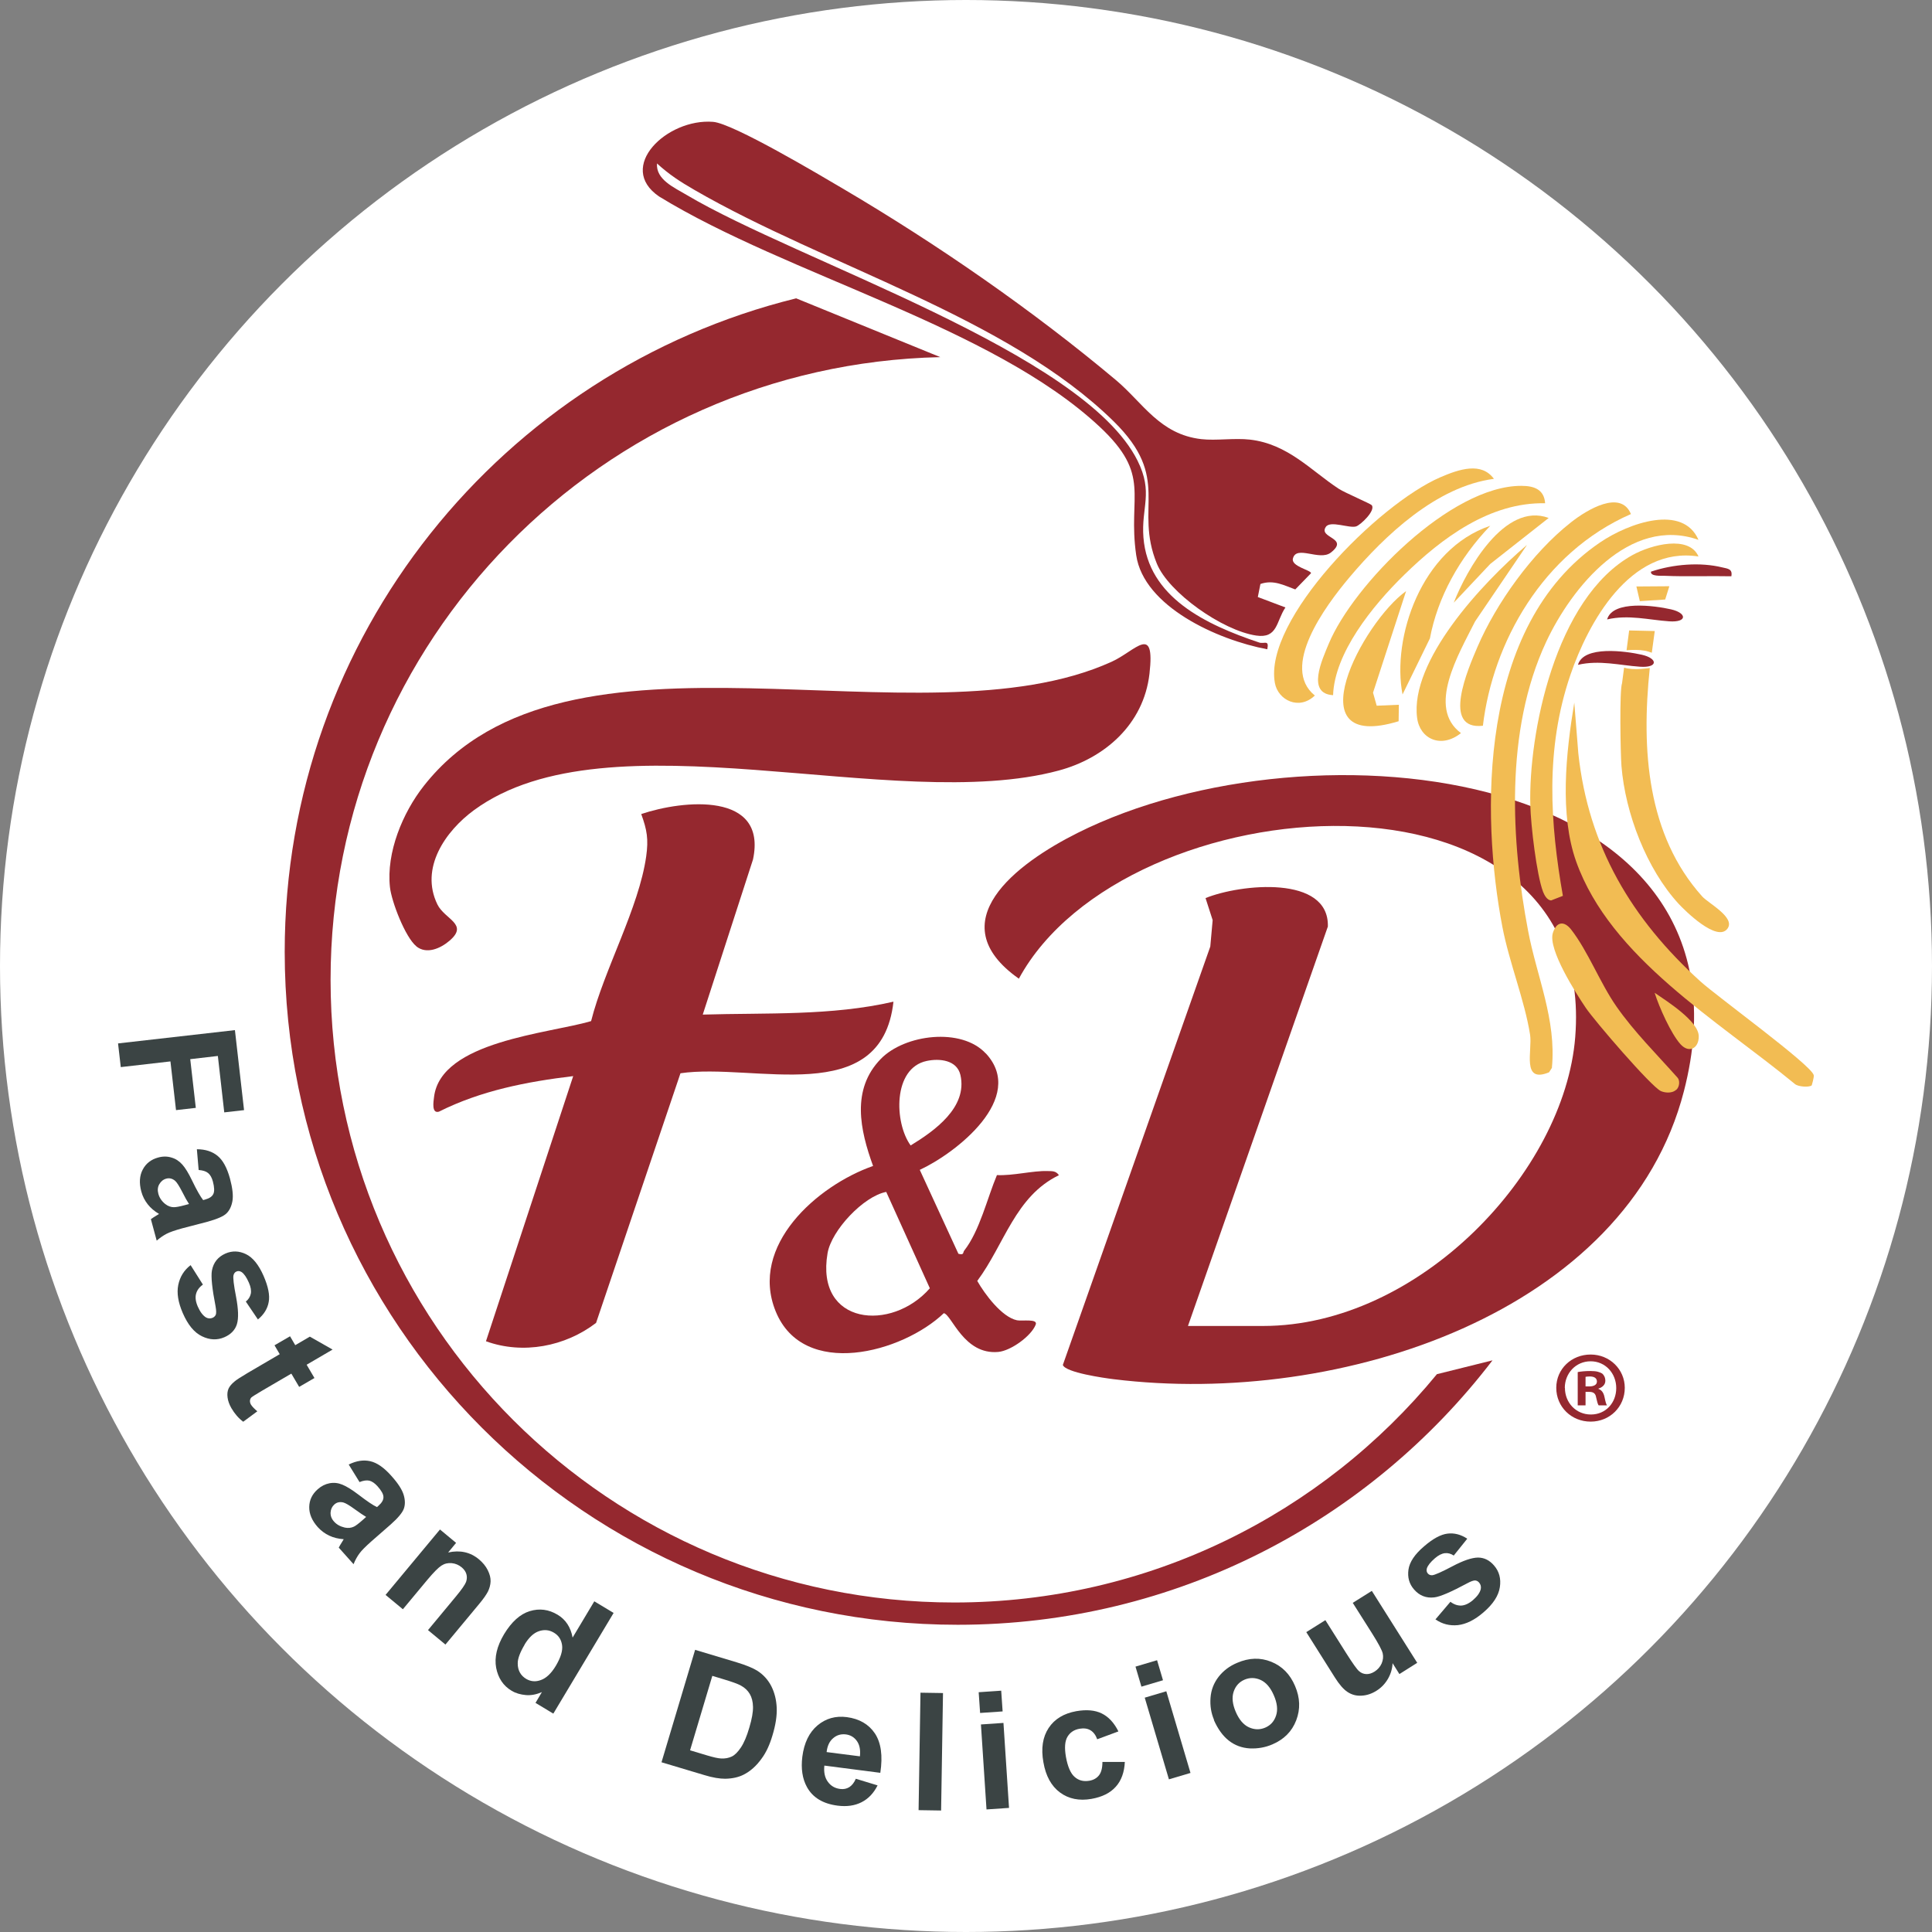 <?xml version="1.0" encoding="UTF-8"?>
<svg id="Layer_2" data-name="Layer 2" xmlns="http://www.w3.org/2000/svg" viewBox="0 0 163 163">
  <rect x="0" y="0" width="163" height="163" fill="#808080" stroke="none"/>
  <defs>
    <style>
      .cls-1 {
        fill: #95282f;
      }

      .cls-1, .cls-2, .cls-3, .cls-4 {
        stroke-width: 0px;
      }

      .cls-2 {
        fill: #3b4444;
      }

      .cls-3 {
        fill: #fff;
      }

      .cls-4 {
        fill: #f2bc53;
      }
    </style>
  </defs>
  <g id="Layer_1-2" data-name="Layer 1">
    <g>
      <circle class="cls-3" cx="81.5" cy="81.5" r="81.5"/>
      <g>
        <g>
          <path class="cls-2" d="M9.97,88.03l9.85-1.12.77,6.75-1.67.19-.54-4.76-2.33.27.47,4.11-1.67.19-.47-4.11-4.19.48-.23-1.99Z"/>
          <path class="cls-2" d="M16.76,98.71l-.15-1.75c.72,0,1.3.19,1.75.56.45.37.79,1,1.04,1.9.22.82.29,1.45.21,1.91-.08.45-.25.8-.51,1.05-.25.24-.78.47-1.57.69l-2.15.56c-.61.17-1.05.32-1.32.46-.27.14-.55.33-.84.58l-.49-1.81c.11-.08.27-.19.49-.32.1-.06.17-.1.2-.12-.39-.23-.71-.5-.96-.82-.25-.32-.43-.67-.54-1.08-.19-.71-.15-1.33.12-1.84.27-.52.71-.86,1.3-1.02.39-.11.77-.11,1.12,0,.36.1.66.3.92.59.26.29.53.74.82,1.34.39.81.71,1.37.94,1.66l.18-.05c.35-.1.58-.25.68-.47.1-.21.09-.56-.04-1.05-.09-.33-.22-.56-.4-.71-.18-.15-.44-.23-.8-.26ZM15.94,101.57c-.14-.21-.34-.56-.58-1.04-.25-.48-.44-.78-.59-.91-.23-.19-.48-.25-.74-.18-.26.07-.45.23-.59.47s-.16.51-.08.81c.09.33.28.62.58.86.23.18.47.27.73.27.17,0,.47-.05.91-.17l.37-.1Z"/>
          <path class="cls-2" d="M16.09,106.75l1.03,1.63c-.31.22-.5.48-.58.79-.08.3-.03.66.15,1.07.2.45.43.75.69.91.18.1.37.11.56.03.13-.06.22-.15.27-.27.04-.12.04-.35-.02-.68-.3-1.54-.4-2.55-.31-3.04.13-.68.51-1.15,1.14-1.43.57-.25,1.15-.23,1.73.05.58.28,1.08.9,1.49,1.84.39.9.54,1.63.43,2.2-.1.57-.41,1.06-.91,1.47l-1.02-1.51c.23-.18.36-.4.42-.66.05-.26,0-.57-.16-.93-.2-.46-.41-.76-.62-.9-.15-.09-.3-.11-.44-.04-.12.05-.2.16-.24.31-.05.21.02.82.22,1.84.19,1.02.22,1.78.07,2.28-.15.5-.51.87-1.06,1.11-.6.26-1.23.24-1.89-.08s-1.19-.97-1.62-1.96c-.39-.9-.52-1.69-.38-2.37.14-.68.48-1.24,1.04-1.67Z"/>
          <path class="cls-2" d="M26.55,116.25l-1.31.76-.66-1.12-2.5,1.46c-.51.3-.79.48-.87.55-.07.07-.11.16-.12.27-.01.11.02.22.08.33.09.15.27.34.54.57l-1.19.88c-.39-.29-.72-.67-1-1.15-.17-.3-.28-.59-.32-.89-.04-.3-.01-.54.08-.75.09-.2.26-.4.5-.6.17-.15.55-.39,1.12-.73l2.7-1.58-.44-.75,1.31-.76.44.75,1.23-.72,1.92,1.09-2.19,1.28.66,1.12Z"/>
          <path class="cls-2" d="M30.34,125.05l-.92-1.49c.65-.32,1.25-.41,1.82-.28s1.16.54,1.78,1.24c.57.63.91,1.17,1.04,1.61.13.44.13.83.01,1.16-.12.33-.48.77-1.1,1.32l-1.67,1.46c-.47.42-.8.75-.98,1-.18.25-.35.54-.49.9l-1.25-1.4c.06-.12.16-.29.3-.51.06-.1.1-.17.12-.2-.45-.03-.86-.13-1.22-.3-.36-.17-.69-.41-.97-.72-.49-.55-.73-1.12-.72-1.7.01-.59.25-1.08.71-1.49.3-.27.64-.44,1-.51.37-.07.73-.03,1.09.12.36.15.8.42,1.34.83.72.55,1.24.91,1.58,1.06l.14-.13c.27-.24.41-.48.4-.72,0-.24-.17-.54-.51-.92-.23-.25-.45-.4-.68-.46-.23-.05-.5-.01-.83.12ZM30.89,127.98c-.22-.13-.55-.35-.99-.67-.44-.32-.75-.5-.94-.55-.3-.07-.55-.01-.75.17-.2.18-.3.4-.32.68-.01.28.08.53.29.76.23.26.53.42.91.51.28.06.54.03.77-.08.15-.07.4-.26.74-.56l.28-.25Z"/>
          <path class="cls-2" d="M37.57,138.74l-1.46-1.21,2.34-2.82c.5-.6.78-1.01.87-1.24.08-.23.09-.45.03-.66-.06-.21-.19-.4-.39-.57-.25-.21-.54-.33-.85-.36-.32-.03-.61.04-.87.21-.26.17-.65.56-1.17,1.18l-2.08,2.5-1.46-1.21,4.59-5.52,1.36,1.13-.67.81c1-.22,1.87-.03,2.6.58.32.27.57.57.74.91.17.34.25.65.24.95-.01.29-.09.58-.22.85-.14.27-.38.62-.74,1.05l-2.85,3.43Z"/>
          <path class="cls-2" d="M46.69,144.58l-1.51-.91.54-.91c-.46.2-.92.29-1.36.25s-.84-.15-1.19-.36c-.71-.42-1.14-1.07-1.31-1.94-.16-.87.06-1.82.67-2.84.63-1.04,1.35-1.69,2.16-1.94.82-.25,1.6-.15,2.35.3.69.41,1.11,1.06,1.27,1.93l1.83-3.06,1.63.98-5.09,8.5ZM44.26,138.76c-.39.66-.59,1.19-.58,1.59,0,.58.25,1.02.72,1.3.38.22.79.26,1.24.09.45-.16.87-.56,1.25-1.19.42-.71.6-1.29.53-1.76s-.3-.82-.7-1.05c-.39-.23-.8-.27-1.25-.12-.45.15-.85.53-1.22,1.14Z"/>
          <path class="cls-2" d="M58.66,139.2l3.5,1.05c.79.24,1.37.48,1.75.72.51.33.9.77,1.17,1.3.27.54.42,1.14.45,1.81s-.09,1.45-.36,2.34c-.23.78-.53,1.43-.9,1.93-.44.62-.95,1.08-1.52,1.37-.43.22-.95.34-1.57.35-.46,0-1.05-.09-1.76-.31l-3.61-1.08,2.84-9.5ZM60.1,141.38l-1.88,6.29,1.43.43c.54.16.93.25,1.19.26.33.02.63-.04.89-.16s.52-.38.78-.77c.26-.39.5-.95.71-1.68.22-.73.32-1.32.31-1.75-.01-.43-.1-.79-.27-1.08-.17-.29-.42-.53-.75-.71-.25-.14-.77-.33-1.55-.56l-.86-.26Z"/>
          <path class="cls-2" d="M72.2,150.07l1.84.56c-.33.66-.78,1.13-1.35,1.42s-1.24.39-2.02.29c-1.24-.16-2.1-.68-2.59-1.57-.39-.71-.51-1.56-.39-2.55.15-1.18.58-2.06,1.28-2.65.7-.59,1.53-.82,2.47-.7,1.06.14,1.85.6,2.37,1.37.52.78.68,1.89.46,3.33l-4.72-.61c-.06.56.04,1.02.29,1.36.25.35.59.55,1.03.61.3.04.55-.01.78-.15.22-.14.41-.37.56-.72ZM72.55,148.18c.06-.55-.03-.98-.26-1.3-.23-.32-.54-.5-.92-.55-.41-.05-.77.05-1.08.32-.31.26-.49.65-.55,1.17l2.82.36Z"/>
          <path class="cls-2" d="M77.5,152.72l.16-9.91,1.9.03-.16,9.91-1.9-.03Z"/>
          <path class="cls-2" d="M82.69,144.52l-.12-1.75,1.9-.13.12,1.75-1.9.13ZM83.23,152.66l-.47-7.17,1.9-.13.47,7.17-1.9.13Z"/>
          <path class="cls-2" d="M94.35,146.08l-1.78.66c-.13-.36-.32-.61-.57-.76-.25-.15-.55-.19-.91-.13-.47.08-.81.31-1.03.68s-.26.93-.13,1.69c.15.84.4,1.41.74,1.7.34.3.75.4,1.23.32.36-.06.63-.22.82-.46.19-.24.29-.62.29-1.13h1.89c-.04.86-.29,1.57-.76,2.09-.47.53-1.15.87-2.06,1.03-1.03.18-1.92,0-2.65-.54-.73-.54-1.2-1.39-1.4-2.55-.21-1.17-.06-2.13.44-2.89.5-.76,1.28-1.23,2.33-1.42.86-.15,1.58-.09,2.15.19.57.28,1.04.78,1.4,1.5Z"/>
          <path class="cls-2" d="M96.3,142.3l-.5-1.69,1.82-.54.5,1.69-1.82.54ZM98.62,150.12l-2.04-6.89,1.82-.54,2.04,6.89-1.82.54Z"/>
          <path class="cls-2" d="M102.43,145.11c-.25-.58-.35-1.2-.3-1.87.05-.67.28-1.25.68-1.77.4-.51.92-.91,1.57-1.18,1-.43,1.95-.46,2.87-.09.92.37,1.59,1.05,2.01,2.04.43,1,.46,1.96.1,2.9s-1.03,1.61-2.01,2.03c-.6.26-1.24.37-1.91.34-.67-.04-1.26-.26-1.77-.66-.51-.4-.93-.99-1.26-1.74ZM104.26,144.43c.28.65.65,1.09,1.11,1.3.46.21.92.22,1.37.03.46-.2.76-.53.92-1.02.16-.48.1-1.05-.19-1.71-.28-.65-.65-1.08-1.1-1.29-.46-.21-.92-.22-1.37-.03-.46.2-.76.54-.92,1.02-.16.48-.1,1.05.18,1.7Z"/>
          <path class="cls-2" d="M118.06,141.23l-.57-.91c-.02.46-.15.9-.39,1.32-.24.41-.56.75-.96,1-.41.26-.83.4-1.27.42-.44.03-.83-.08-1.18-.31-.35-.23-.7-.64-1.06-1.21l-2.42-3.84,1.61-1.01,1.76,2.79c.54.85.9,1.36,1.08,1.51.18.16.38.24.61.25.23.01.46-.06.7-.21.27-.17.47-.4.6-.69.12-.29.15-.57.09-.84-.06-.27-.36-.84-.91-1.71l-1.62-2.56,1.61-1.01,3.83,6.07-1.49.94Z"/>
          <path class="cls-2" d="M121.12,136.61l1.25-1.47c.3.23.61.33.92.32.31-.02.64-.17.98-.46.37-.32.59-.63.66-.93.04-.2,0-.39-.14-.55-.09-.11-.21-.17-.34-.18-.13,0-.35.07-.64.23-1.38.74-2.32,1.15-2.81,1.2-.68.08-1.25-.15-1.7-.67-.41-.47-.56-1.03-.47-1.67s.53-1.3,1.32-1.97c.74-.64,1.4-1,1.97-1.07.57-.07,1.13.07,1.67.43l-1.14,1.42c-.24-.16-.49-.23-.75-.2-.26.03-.54.17-.84.43-.38.33-.6.61-.68.86-.04.17-.02.31.09.43.09.1.21.15.37.14.21-.02.78-.27,1.69-.75.92-.49,1.64-.73,2.16-.74.52,0,.98.22,1.37.68.43.5.59,1.11.48,1.82-.11.72-.57,1.43-1.39,2.13-.74.64-1.46.99-2.15,1.07-.69.07-1.33-.09-1.9-.49Z"/>
        </g>
        <path class="cls-1" d="M100.23,111.87h6.33c13.17,0,25.44-12.99,26.34-24.38,1.92-24.36-37.96-21.46-46.94-4.92-6.78-4.78-.18-9.73,4.96-12.3,19.89-9.95,58.21-5.61,51.15,21.79-4.8,18.62-28.92,26.67-48.12,24.3-.81-.1-4.05-.56-4.28-1.2l12.44-35.3.2-2.23-.6-1.86c2.96-1.2,10.44-1.96,10.32,2.4l-11.8,33.69Z"/>
        <g>
          <path class="cls-1" d="M59.28,85.6c5.36-.16,10.86.12,16.1-1.09-1.01,9.11-11.78,5.13-17.97,6.04l-7.12,21.06c-2.61,2-6.17,2.68-9.29,1.55l7.36-22.37c-3.91.47-7.78,1.22-11.33,3-.63.18-.46-.84-.41-1.24.57-4.71,9.7-5.35,13.25-6.4,1.1-4.36,4.04-9.56,4.65-13.91.2-1.44.07-2.21-.42-3.56,3.53-1.19,10.65-1.91,9.43,3.83l-4.24,13.09Z"/>
          <path class="cls-1" d="M35.13,79.84c-.94-.76-2.1-3.78-2.23-4.99-.32-2.92,1.07-6.28,2.86-8.55,12.09-15.36,41.79-3.1,58.03-10.47,2.01-.91,3.68-3.28,3.19,1.01s-3.81,7.14-7.66,8.17c-13.92,3.75-37.92-5.01-49.33,3.34-2.41,1.77-4.58,4.88-3.09,7.95.62,1.28,2.69,1.66,1.01,3.08-.75.64-1.92,1.16-2.79.46Z"/>
        </g>
        <path class="cls-1" d="M83.18,88.88c3.45,3.74-2.5,8.39-5.58,9.82l3.26,7.08c.5.13.36-.1.49-.27,1.31-1.67,1.94-4.43,2.76-6.37,1.32.07,3.04-.38,4.25-.34.4.01.72-.03.98.35-3.69,1.78-4.59,5.83-6.89,8.92.63,1.11,2.07,3.05,3.35,3.32.42.09,1.79-.16,1.58.37-.38.97-2.1,2.2-3.15,2.3-2.91.27-3.93-3.13-4.6-3.27-3.5,3.34-11.85,5.6-14.19-.16-2.25-5.54,3.51-10.61,8.22-12.26-1.1-3.03-1.86-6.45.65-9.03,2.02-2.08,6.81-2.68,8.86-.46ZM78.19,89.51c-2.88.6-2.75,5.22-1.36,7.13,2-1.22,4.82-3.21,4.2-5.94-.29-1.27-1.76-1.42-2.84-1.19ZM74.77,100.56c-1.91.36-4.62,3.24-4.95,5.17-1.04,6.08,5.4,6.66,8.63,2.96l-3.68-8.13Z"/>
        <path class="cls-1" d="M137.08,117.09c0,1.59-1.25,2.85-2.88,2.85s-2.9-1.25-2.9-2.85,1.29-2.81,2.9-2.81,2.88,1.25,2.88,2.81ZM132.03,117.09c0,1.25.93,2.25,2.19,2.25s2.14-.99,2.14-2.23-.91-2.26-2.16-2.26-2.18,1.01-2.18,2.25ZM133.76,118.57h-.65v-2.81c.26-.05.62-.09,1.08-.09.53,0,.77.09.98.21.15.12.27.34.27.62,0,.31-.24.55-.58.65v.03c.27.1.43.31.51.69.09.43.14.6.21.7h-.7c-.09-.1-.14-.36-.22-.69-.05-.31-.22-.45-.58-.45h-.31s0,1.13,0,1.13ZM133.77,116.97h.31c.36,0,.65-.12.65-.41,0-.26-.19-.43-.6-.43-.17,0-.29.02-.36.03v.81Z"/>
        <g>
          <g>
            <path class="cls-4" d="M141.42,91.95c.32-.28.3-.84.11-1.03-1.74-1.96-3.65-3.85-5.15-6-1.39-1.99-2.39-4.65-3.82-6.49-.59-.76-1.25-.69-1.55.29-.42,1.38,1.95,5.08,2.78,6.31.74,1.1,5.51,6.64,6.33,7.02.26.12.89.25,1.29-.1Z"/>
            <path class="cls-4" d="M139.6,83.76c.37,1.19,1.38,3.46,2.19,4.35.73.79,1.55.32,1.53-.69-.02-1.27-2.67-2.94-3.72-3.66Z"/>
            <path class="cls-4" d="M143.3,45.55c-1.31-3.02-5.83-1.46-8.3.21-10.35,7.02-10.04,23.05-8.25,32.42.58,3.03,1.88,6.21,2.34,9.11.21,1.34-.75,4.15,1.6,3.18l.24-.37c.4-4.08-1.29-7.74-2.01-11.59-1.41-7.43-1.99-16.83,1.53-24.36,2.14-4.57,7.03-10.66,12.86-8.6Z"/>
            <path class="cls-4" d="M152.85,91.58s.22-.71.17-.88c-.25-.89-8.16-6.63-9.57-7.91-5.78-5.24-9.45-11.37-10.29-19.24l-.34-4.27c-.71,4.28-1.25,9.45.16,13.41,2.9,8.13,11.94,13.4,18.47,18.78.28.22,1.16.28,1.39.11Z"/>
            <path class="cls-4" d="M131.86,75.59c-1.07-6.09-1.52-12.36.64-18.67,1.47-4.3,5-10.87,10.8-9.97-.8-1.82-3.96-1.01-5.57-.12-6.56,3.63-8.78,15.15-8.62,21.12.04,1.65.53,5.87,1.08,7.3.11.28.33.69.67.72l1-.39Z"/>
            <path class="cls-4" d="M138.77,54.9c-.49-.09-1.02-.08-1.54-.04l.22-1.67,2.16.05c-.09.61-.17,1.22-.25,1.83-.19-.07-.38-.13-.58-.17Z"/>
            <path class="cls-4" d="M137.88,56.16c-.17,0-.35-.02-.52-.05-.09-.02-.2-.04-.28-.08l.1-.75c.07,0,.15-.01.22-.02.23-.02.45,0,.66.05.4.09.83.13,1.17.32.01,0,.03.01.04.01-.02.14-.03.28-.05.42-.45.05-.91.12-1.35.09Z"/>
            <path class="cls-4" d="M137.03,56.33c.21.07.45.09.67.11.49.04.99-.02,1.49-.08-.73,6.93-.22,14.1,4.42,19.27.52.58,2.82,1.77,2.14,2.71-.87,1.21-3.63-1.55-4.13-2.09-2.7-2.94-4.5-7.63-4.82-11.63-.08-1.01-.18-6.35.05-6.98l.17-1.29Z"/>
            <path class="cls-4" d="M126.04,40.4c-1.05-1.44-2.91-.83-4.53-.13-5.23,2.26-14.92,12.02-13.95,17.35.26,1.45,2.04,2.34,3.37,1.06-2.92-2.37.83-7.49,2.93-9.98,2.96-3.51,7.34-7.67,12.18-8.3Z"/>
            <path class="cls-4" d="M125.11,61.23c.83-6.98,5.02-14.6,12.49-17.86-.86-2.08-3.69-.38-5.06.7-3.31,2.6-6.32,6.87-7.88,10.49-.81,1.89-3.07,7.07.45,6.67Z"/>
            <path class="cls-4" d="M112.47,58.66c.12-3.54,3.27-7.5,6.01-10.17,3.17-3.1,7.23-6.13,11.88-6.03-.08-1.12-.86-1.47-2-1.47-5.98-.02-14.19,8.37-16.25,13.31-.57,1.37-1.9,4.23.36,4.35Z"/>
            <path class="cls-4" d="M128.81,45.99c-3.83,3.26-9.87,9.79-9.25,14.58.23,1.77,2.02,2.62,3.7,1.28-2.9-2.15-.21-6.63,1.19-9.42l4.37-6.44Z"/>
            <path class="cls-4" d="M118,60.85l.02-1.39-1.87.08-.31-1.1,2.79-8.57c-3.67,2.62-9.52,13.69-.63,10.98Z"/>
            <path class="cls-4" d="M118.33,58.59l2.31-4.73c.65-3.46,2.48-6.78,5.09-9.5-5.85,1.96-8.32,9.49-7.4,14.23Z"/>
            <path class="cls-4" d="M122.65,50.85l3.08-3.27,4.93-3.88c-3.73-1.39-6.94,4.41-8.01,7.15Z"/>
            <polygon class="cls-4" points="138.06 49.48 138.35 50.72 140.49 50.58 140.84 49.46 138.06 49.48"/>
          </g>
          <g>
            <path class="cls-1" d="M106.92,54.77c.17-.83-.26-.42-.68-.56-4.54-1.52-9.37-3.83-9.77-8.86-.2-2.56.86-3.77-.5-6.49-4.56-9.13-28.64-16.82-38.05-22.42-1.06-.63-2.59-1.29-2.49-2.65,1.03.94,1.94,1.53,3.17,2.24,11.07,6.41,26.4,10.71,35.37,19.53,4.91,4.83,1.69,7.22,3.63,11.99.99,2.44,5.53,5.65,8.38,6.07,1.83.27,1.68-1.2,2.47-2.37l-2.33-.88.22-1.1c1.11-.39,2.02.13,2.94.46l1.33-1.37c0-.26-1.69-.57-1.53-1.23.28-1.18,2.25.23,3.2-.51,1.61-1.26-1.08-1.21-.42-2.17.38-.56,2,.15,2.56-.04.38-.13,1.66-1.34,1.31-1.79-.09-.12-2.27-1.05-2.78-1.38-2.36-1.55-4.29-3.78-7.49-4.15-1.31-.15-2.86.1-4.1-.04-3.52-.4-4.94-3.08-7.22-4.99-6.96-5.84-15.02-11.43-23-16.13-1.87-1.1-9.28-5.52-10.98-5.65-3.89-.31-8.2,3.82-4.55,6.3,10.91,6.68,28.05,10.92,37.15,19.41,4.44,4.14,2.36,5.77,3.1,10.85.63,4.32,6.83,7.15,11.07,7.94Z"/>
            <path class="cls-1" d="M135.59,52.26c1.81-.42,3.51.04,5.23.16,1.55.11,1.52-.7.16-1.01s-4.92-.8-5.39.85Z"/>
            <path class="cls-1" d="M139.29,48.23c-.06.41.84.34,1.16.35,1.84.08,3.76,0,5.62.04.12-.62-.29-.64-.77-.75-1.84-.45-4.11-.28-6.01.36Z"/>
            <path class="cls-1" d="M133.13,56.09c1.81-.42,3.51.04,5.23.16,1.55.11,1.52-.7.16-1.01s-4.92-.8-5.39.85Z"/>
          </g>
        </g>
        <path class="cls-1" d="M121.22,115.95c-9.65,11.75-24.3,19.25-40.71,19.25-29.06,0-52.62-23.52-52.62-52.54,0-28.62,22.92-51.89,51.44-52.53l-12.16-4.96c-24.77,6.11-43.15,28.47-43.15,55.13,0,31.36,25.42,56.78,56.78,56.78,18.4,0,34.74-8.75,45.12-22.31l-4.7,1.17Z"/>
      </g>
    </g>
  </g>
</svg>